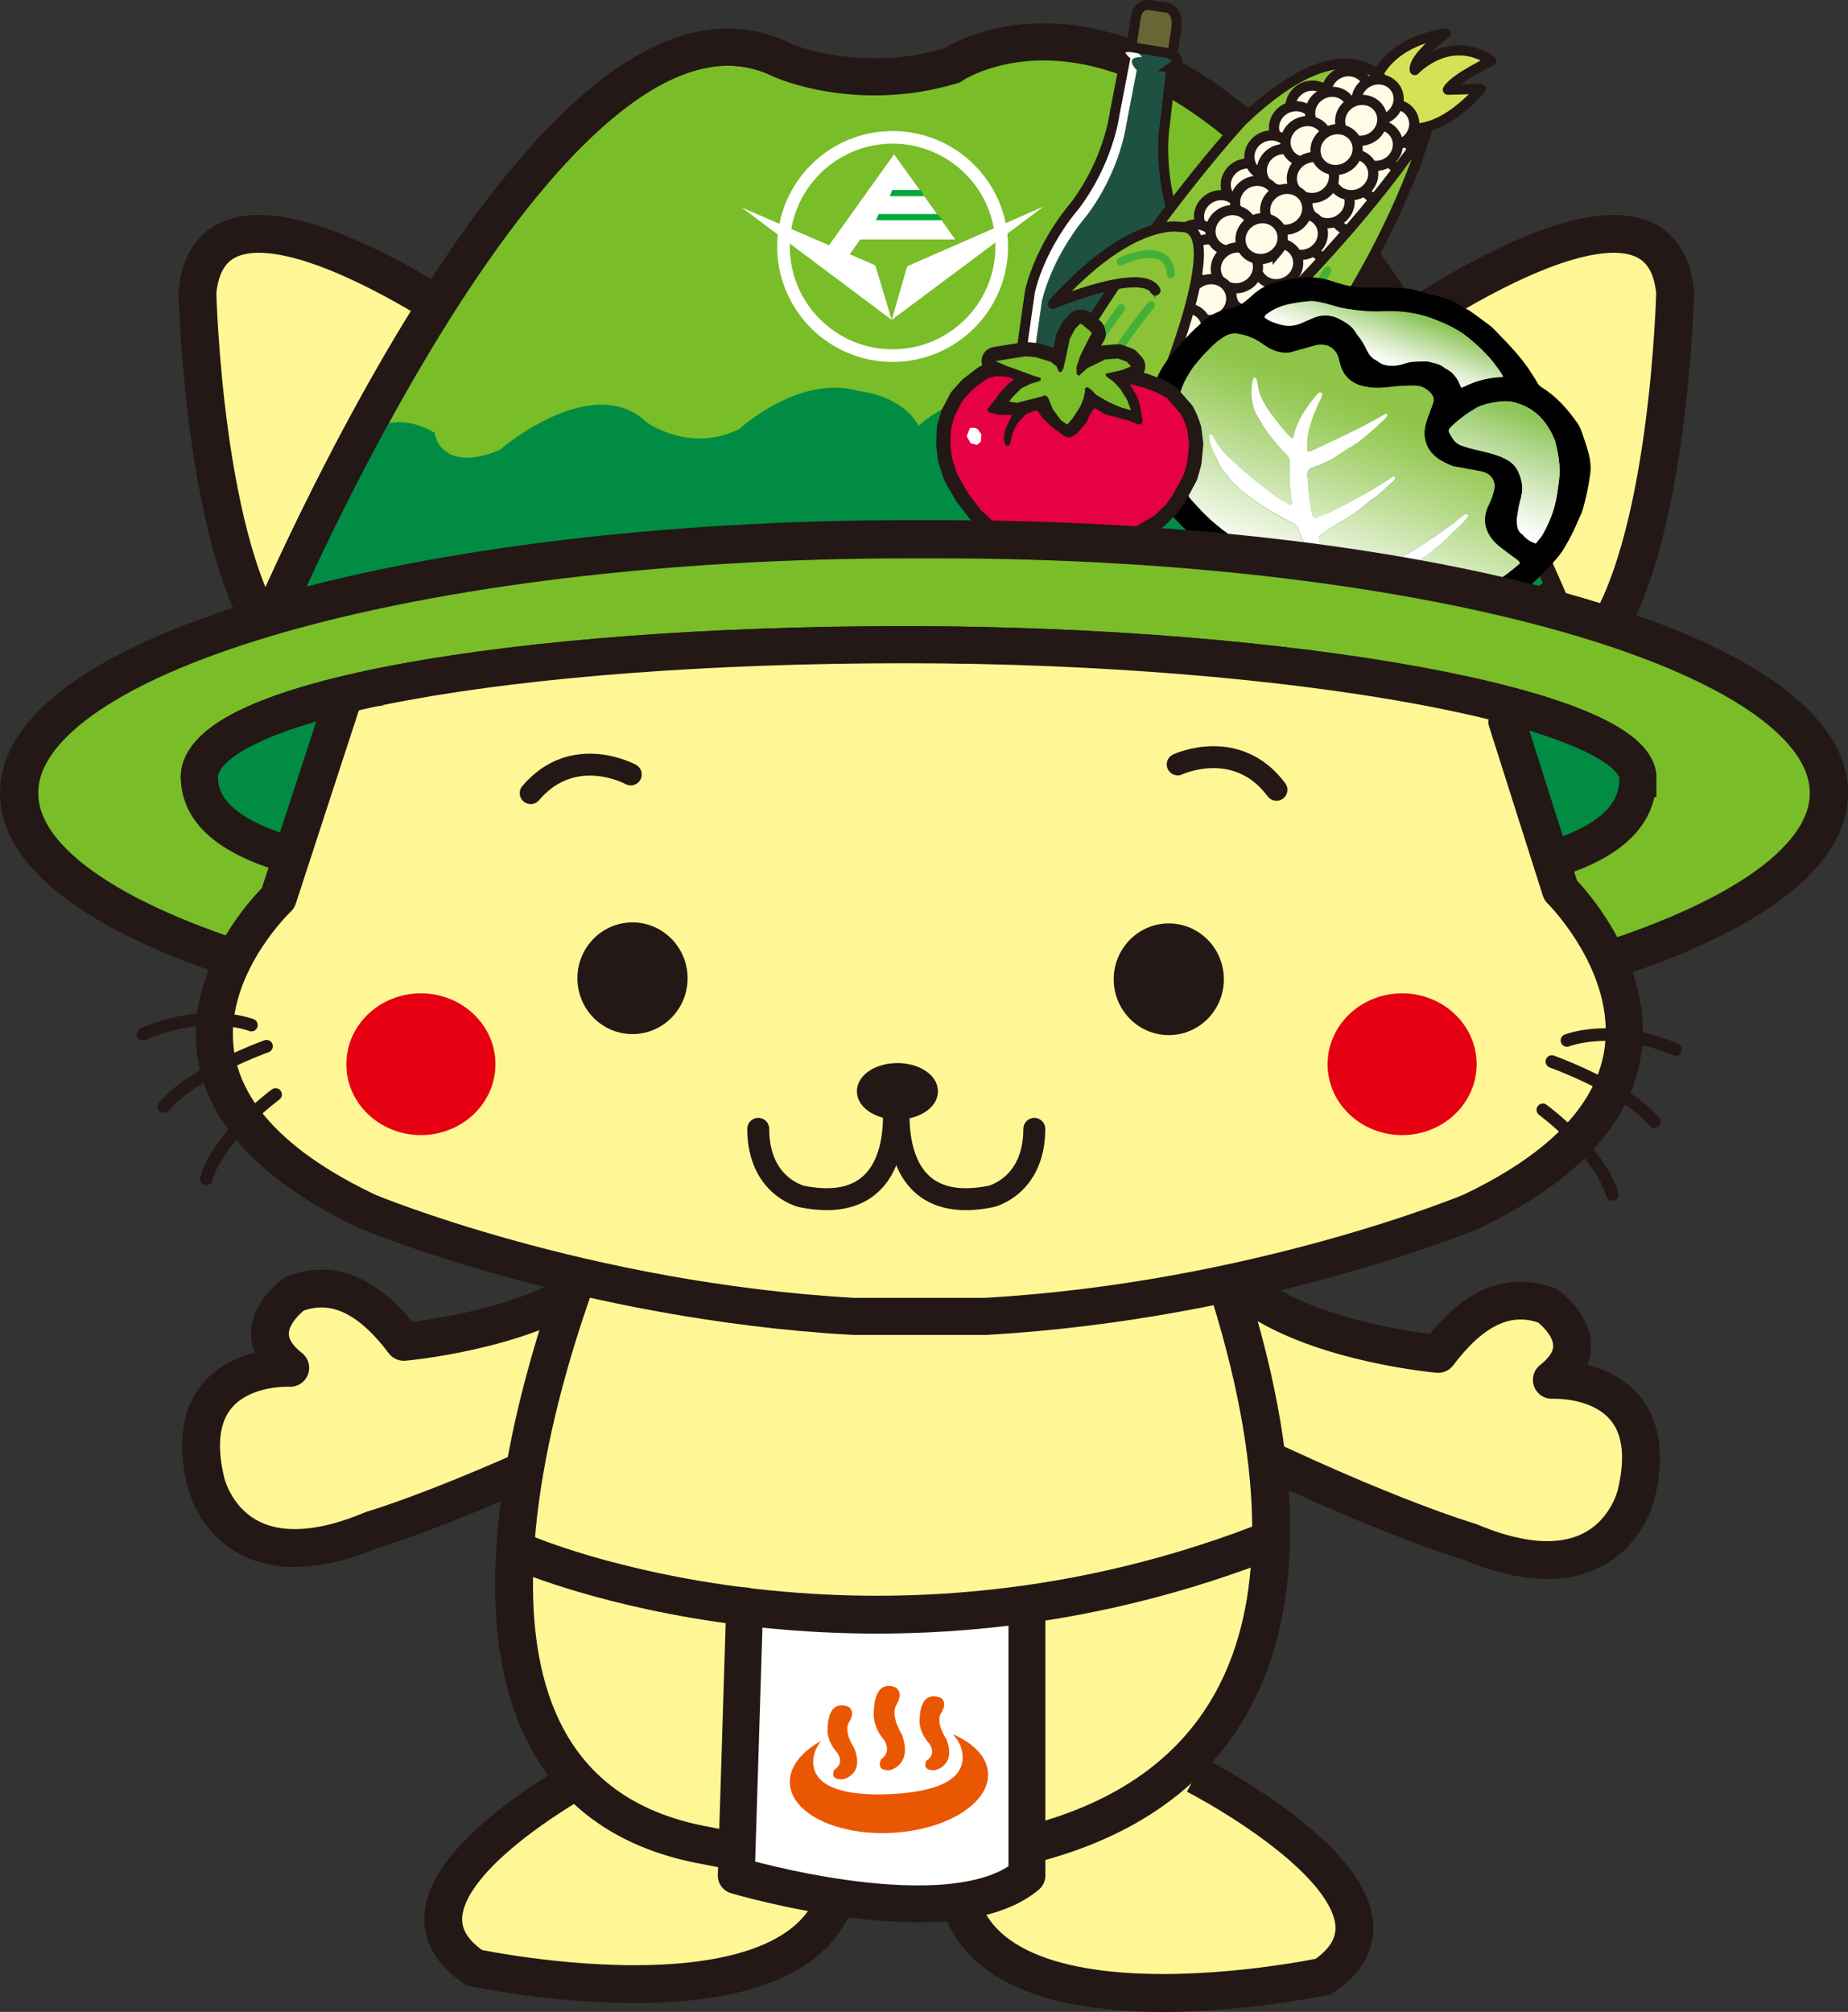 <?xml version="1.0" encoding="UTF-8"?><svg id="_レイヤー_2" xmlns="http://www.w3.org/2000/svg" width="121.93mm" height="132.75mm" xmlns:xlink="http://www.w3.org/1999/xlink" viewBox="0 0 345.62 376.29"><rect x="0" y="0" width="345.62" height="376.29" fill="#333333" stroke="none"/><defs><style>.cls-1{stroke:#45b036;stroke-width:1.48px;}.cls-1,.cls-2,.cls-3,.cls-4,.cls-5,.cls-6,.cls-7{fill:none;}.cls-1,.cls-8,.cls-9,.cls-10,.cls-11,.cls-3,.cls-4,.cls-6,.cls-12,.cls-13,.cls-14{stroke-linecap:round;stroke-linejoin:round;}.cls-2,.cls-15,.cls-16,.cls-17,.cls-18,.cls-8,.cls-9,.cls-10,.cls-11,.cls-3,.cls-4,.cls-19,.cls-20,.cls-21,.cls-6,.cls-12,.cls-13,.cls-14,.cls-7{stroke:#231815;}.cls-2,.cls-15,.cls-21,.cls-12{stroke-width:6.94px;}.cls-15,.cls-16,.cls-22{fill:#79bd28;}.cls-16{stroke-width:7.15px;}.cls-23{fill:url(#linear-gradient-3);}.cls-24{fill:url(#linear-gradient-2);}.cls-25{fill:#00a73c;}.cls-17,.cls-4,.cls-13{stroke-width:7.08px;}.cls-17,.cls-26,.cls-12,.cls-13{fill:#fff796;}.cls-27{fill:url(#linear-gradient);}.cls-18{fill:#fffde8;}.cls-18,.cls-10,.cls-14{stroke-width:1.9px;}.cls-8{fill:#b8d200;}.cls-8,.cls-9{stroke-width:5.32px;}.cls-9,.cls-28{fill:#e60044;}.cls-10{fill:#d6e158;}.cls-29,.cls-21{fill:#008d43;}.cls-11{stroke-width:6.9px;}.cls-11,.cls-30{fill:#fff;}.cls-31{fill:#ea5703;}.cls-3{stroke-width:4.1px;}.cls-32{fill:#1f5142;}.cls-19{fill:#231815;stroke-width:2.14px;}.cls-20{fill:#686635;}.cls-20,.cls-7{stroke-miterlimit:10;stroke-width:1.87px;}.cls-33,.cls-14{fill:#8bc337;}.cls-5{stroke:#fff;}.cls-5,.cls-6{stroke-width:2.36px;}.cls-34{fill:#e60012;}</style><linearGradient id="linear-gradient" x1="418.24" y1="-696.28" x2="418.24" y2="-738.16" gradientTransform="translate(-389.99 614.25) rotate(20.48)" gradientUnits="userSpaceOnUse"><stop offset="0" stop-color="#fff"/><stop offset=".11" stop-color="#eef6e4"/><stop offset=".46" stop-color="#badc90"/><stop offset=".7" stop-color="#9acb5c"/><stop offset=".82" stop-color="#8ec548"/></linearGradient><linearGradient id="linear-gradient-2" x1="415.57" y1="-738.53" x2="415.57" y2="-749.8" gradientTransform="translate(-389.99 614.25) rotate(20.48)" gradientUnits="userSpaceOnUse"><stop offset="0" stop-color="#fff"/><stop offset=".13" stop-color="#f4f9ef"/><stop offset=".38" stop-color="#d8ebc6"/><stop offset=".73" stop-color="#abd485"/><stop offset=".94" stop-color="#8dc559"/></linearGradient><linearGradient id="linear-gradient-3" x1="444.18" y1="-717.11" x2="444.18" y2="-740.54" xlink:href="#linear-gradient-2"/></defs><path class="cls-13" d="M92.76,64.27s-53.02-38.92-55.84-9.59c0,0,1.13,48.51,14.66,65.99"/><path class="cls-13" d="M257.45,64.27s53.02-38.92,55.84-9.59c0,0-1.13,48.51-14.66,65.99"/><path class="cls-13" d="M191.21,232.5l43.25,9.92c12.74,8.91,34.51,10.8,34.51,10.8,5.64-7.5,12.36-12.07,20.41-9.01,0,0,9.85,6.84.85,13.87,0,0,21.23-1.2,15.78,21.38,0,0-4.4,20.17-31.15,8.91,0,0-18.85-5.48-53.04-22.82,2.53-13.89-36.12-13.75-30.6-33.06Z"/><path class="cls-13" d="M153.29,230.25l-43.25,9.92c-12.74,8.91-34.51,10.8-34.51,10.8-5.64-7.5-12.36-12.07-20.41-9.01,0,0-9.85,6.84-.84,13.87,0,0-21.24-1.2-15.78,21.38,0,0,4.4,20.17,31.15,8.91,0,0,18.85-5.48,53.04-22.82-2.53-13.89,36.12-13.75,30.6-33.06Z"/><path class="cls-17" d="M223.61,331.96s45.5,23.31,23.86,37.73c0,0-75.46,16.09-68.25-25.52"/><path class="cls-17" d="M112.59,330.31s-45.5,23.31-23.86,37.73c0,0,75.46,16.09,68.25-25.52"/><path class="cls-17" d="M113.68,224.48s-49.99,108.9,18.81,120.78c0,0,152.95,33.66,90.08-124.25"/><path class="cls-15" d="M48.13,121.99S102.55-10.66,146.32,11.27c0,0,14.06,6.27,31.67.99,0,0,55.36-38.38,116.26,110.94"/><path class="cls-29" d="M64,86.13s6.07-11.69,17.27-5.2c0,0,.93,7.79,12.14,3.25,0,0,17.27-14.94,27.54-5.2,0,0,7.94,5.84,17.27,1.3,0,0,11.2-10.39,22.4-7.14,0,0,7.94.65,11.2,6.49,0,0,12.75-12.28,27.14-1.27,14.39,11.01,49.08,7.23,49.47,6.52.39-.71,19.53,4.49,19.53,4.49l11.67,1.3s7.94,16.23,8.87,18.18c.93,1.95-29.87,6.49-29.87,6.49l-130.22-11.69-63.48,8.44-14,10.39"/><path class="cls-20" d="M211.66,8.27l.76-4.94s.22-2.77,2.79-2.36l3.36.54s1.75.47,1.47,3.61l-.67,4.39"/><path class="cls-32" d="M219.08,12.65l-1.21,10.49s-1.52,8.56,2.02,18.5c0,0,3.75,8.48,3.14,17.75l-3.06,18.62-1.01,6.58s-.45,5.11-6.03,5.02c-10.29-.16-19.74-3.19-19.74-3.19-5.5-1.07-4.23-6.68-4.23-6.68l1.01-6.58,2.66-18.68c2.19-9.02,8.31-15.9,8.31-15.9,6.34-8.34,7.46-16.97,7.46-16.97l1.99-10.36s-2.65-2.49.98-2.46l6.91,1.11s3.61.86.79,2.75Z"/><path class="cls-30" d="M212.02,9.08c-3.64-.02-.99,2.47-.99,2.47l-2,10.36s-1.12,8.62-7.46,16.97c0,0-6.11,6.88-8.3,15.9l-2.67,18.68-1.01,6.58s-.91,4.06,2.21,5.93c-1.17-1.96-.63-4.37-.63-4.37l1.01-6.58,2.67-18.68c2.19-9.01,8.3-15.9,8.3-15.9,6.34-8.34,7.46-16.97,7.46-16.97l1.99-10.36s-2.65-2.49.99-2.46"/><path class="cls-7" d="M219.08,12.65l-1.21,10.49s-1.52,8.56,2.02,18.5c0,0,3.75,8.48,3.14,17.75l-3.06,18.62-1.01,6.58s-.45,5.11-6.03,5.02c-10.29-.16-19.74-3.19-19.74-3.19-5.5-1.07-4.23-6.68-4.23-6.68l1.01-6.58,2.66-18.68c2.19-9.02,8.31-15.9,8.31-15.9,6.34-8.34,7.46-16.97,7.46-16.97l1.99-10.36s-2.65-2.49.98-2.46l6.91,1.11s3.61.86.79,2.75Z"/><path class="cls-10" d="M257.51,14.41s2.23-6.56,12.85-8.14c0,0-6.06,4.35-5.77,6.84,0,0,6.51-7.02,14.33-1.72,0,0-6.96,3.28-8.13,5.39l6.12-.16s-6.93,8.58-13.94,7.3"/><path class="cls-33" d="M205.62,82.02c.74.2,9.31-7.49,9.31-7.49l1.08,1.21-3.76,8.02-6.38,8.63"/><path class="cls-14" d="M259.32,15.81s-7.05-12.24-26.89,6.69c0,0-18.58,19.91-35.6,49.7,0,0-22.35,28.3-4.77,35.5"/><path class="cls-18" d="M221.98,53.6c-1.41,1.67-3.9,1.98-5.56.7-1.66-1.29-1.87-3.69-.46-5.36,1.41-1.67,3.9-1.98,5.56-.7,1.66,1.29,1.87,3.69.46,5.36Z"/><path class="cls-18" d="M236.2,36.72c-1.41,1.67-3.9,1.98-5.56.7-1.66-1.29-1.87-3.69-.46-5.36,1.41-1.67,3.9-1.98,5.56-.7,1.66,1.29,1.87,3.69.46,5.36Z"/><path class="cls-18" d="M231.2,42.65c-1.41,1.67-3.9,1.98-5.56.7-1.66-1.29-1.87-3.69-.46-5.36,1.41-1.67,3.9-1.98,5.56-.7,1.66,1.29,1.87,3.69.46,5.36Z"/><path class="cls-18" d="M226.59,48.13c-1.41,1.67-3.9,1.98-5.56.7-1.66-1.29-1.87-3.69-.46-5.36,1.41-1.67,3.9-1.98,5.56-.7,1.66,1.29,1.87,3.69.46,5.36Z"/><path class="cls-18" d="M248.29,22.16c-1.41,1.67-3.9,1.98-5.56.7-1.66-1.29-1.87-3.69-.46-5.36,1.41-1.67,3.9-1.98,5.56-.7,1.66,1.29,1.87,3.69.46,5.36Z"/><path class="cls-18" d="M245.23,26.01c-1.41,1.67-3.9,1.98-5.56.7-1.66-1.29-1.87-3.69-.46-5.36s3.9-1.98,5.56-.7c1.66,1.29,1.87,3.69.46,5.36Z"/><path class="cls-18" d="M240.62,31.48c-1.41,1.67-3.9,1.98-5.56.7-1.66-1.29-1.87-3.68-.46-5.36,1.41-1.67,3.9-1.98,5.56-.7,1.66,1.29,1.87,3.69.46,5.36Z"/><path class="cls-18" d="M237.61,63.82c-1.41,1.67-3.9,1.98-5.56.7-1.66-1.29-1.87-3.69-.46-5.36,1.41-1.67,3.9-1.99,5.56-.7,1.66,1.29,1.87,3.69.46,5.36Z"/><path class="cls-18" d="M232.61,69.75c-1.41,1.67-3.9,1.98-5.56.7-1.66-1.29-1.87-3.68-.46-5.36,1.41-1.67,3.9-1.98,5.56-.7,1.66,1.29,1.87,3.69.46,5.36Z"/><path class="cls-18" d="M228,75.22c-1.41,1.67-3.9,1.98-5.56.7-1.66-1.29-1.87-3.69-.46-5.36,1.41-1.67,3.9-1.98,5.56-.7,1.66,1.29,1.87,3.69.46,5.36Z"/><path class="cls-18" d="M251.83,46.95c-1.41,1.67-3.9,1.98-5.56.7-1.66-1.29-1.87-3.69-.46-5.36,1.41-1.67,3.9-1.98,5.56-.7,1.66,1.29,1.87,3.69.46,5.36Z"/><path class="cls-18" d="M246.84,52.87c-1.41,1.67-3.9,1.98-5.56.7-1.66-1.29-1.87-3.69-.46-5.36,1.41-1.67,3.9-1.98,5.56-.7,1.66,1.29,1.87,3.69.46,5.36Z"/><path class="cls-18" d="M242.22,58.35c-1.41,1.67-3.9,1.98-5.56.7-1.66-1.29-1.87-3.69-.46-5.36,1.41-1.67,3.9-1.98,5.56-.7,1.66,1.29,1.87,3.69.46,5.36Z"/><path class="cls-18" d="M263.93,32.38c-1.41,1.67-3.9,1.98-5.56.7-1.66-1.29-1.87-3.68-.46-5.36,1.41-1.67,3.9-1.98,5.56-.7,1.66,1.29,1.87,3.69.46,5.36Z"/><path class="cls-18" d="M260.87,36.22c-1.41,1.67-3.9,1.99-5.56.7-1.66-1.29-1.87-3.69-.46-5.36,1.41-1.67,3.9-1.98,5.56-.7,1.66,1.29,1.87,3.69.46,5.36Z"/><path class="cls-18" d="M256.25,41.7c-1.41,1.67-3.9,1.98-5.56.69-1.66-1.29-1.87-3.68-.46-5.36,1.41-1.67,3.9-1.98,5.56-.7,1.66,1.29,1.87,3.69.46,5.36Z"/><path class="cls-18" d="M228.73,50.92c-1.41,1.67-3.9,1.98-5.56.7-1.66-1.29-1.87-3.69-.46-5.36,1.41-1.67,3.9-1.98,5.56-.7,1.66,1.29,1.87,3.69.46,5.36Z"/><path class="cls-18" d="M223.73,56.85c-1.41,1.67-3.9,1.98-5.56.7-1.66-1.29-1.87-3.69-.46-5.36,1.41-1.67,3.9-1.99,5.56-.7,1.66,1.29,1.87,3.69.46,5.36Z"/><path class="cls-18" d="M242.95,34.04c-1.41,1.67-3.9,1.98-5.56.69-1.66-1.28-1.87-3.68-.46-5.36,1.41-1.67,3.9-1.98,5.56-.7,1.66,1.29,1.87,3.69.46,5.36Z"/><path class="cls-18" d="M237.95,39.97c-1.41,1.67-3.9,1.98-5.56.7-1.66-1.29-1.87-3.69-.46-5.36,1.41-1.67,3.9-1.98,5.56-.7,1.66,1.29,1.87,3.69.46,5.36Z"/><path class="cls-18" d="M233.34,45.44c-1.41,1.67-3.9,1.98-5.56.7-1.66-1.29-1.87-3.69-.46-5.36,1.41-1.67,3.9-1.98,5.56-.69,1.66,1.29,1.87,3.68.46,5.36Z"/><path class="cls-18" d="M255.04,19.47c-1.41,1.67-3.9,1.98-5.56.7-1.66-1.29-1.87-3.69-.46-5.36,1.41-1.67,3.9-1.98,5.56-.7,1.66,1.29,1.87,3.69.46,5.36Z"/><path class="cls-18" d="M251.98,23.32c-1.41,1.67-3.9,1.98-5.56.7-1.66-1.29-1.87-3.69-.46-5.36,1.41-1.67,3.9-1.98,5.56-.7,1.66,1.29,1.87,3.69.46,5.36Z"/><path class="cls-18" d="M247.37,28.79c-1.41,1.67-3.9,1.98-5.56.7-1.66-1.29-1.87-3.69-.46-5.36,1.41-1.67,3.9-1.98,5.56-.7,1.66,1.29,1.87,3.69.46,5.36Z"/><path class="cls-18" d="M237.25,57.14c-1.41,1.67-3.9,1.98-5.56.7-1.66-1.29-1.87-3.69-.46-5.36,1.41-1.67,3.9-1.98,5.56-.7,1.66,1.29,1.87,3.69.46,5.36Z"/><path class="cls-18" d="M232.26,63.07c-1.41,1.67-3.9,1.98-5.56.7-1.66-1.29-1.87-3.69-.46-5.36,1.41-1.67,3.9-1.98,5.56-.7,1.66,1.29,1.87,3.69.46,5.36Z"/><path class="cls-18" d="M227.64,68.54c-1.41,1.67-3.9,1.98-5.56.69-1.66-1.29-1.87-3.69-.46-5.36,1.41-1.67,3.9-1.98,5.56-.7,1.66,1.29,1.87,3.69.46,5.36Z"/><path class="cls-18" d="M251.48,40.26c-1.41,1.67-3.9,1.98-5.56.7-1.66-1.29-1.87-3.69-.46-5.36,1.41-1.67,3.9-1.98,5.56-.7,1.66,1.29,1.87,3.69.46,5.36Z"/><path class="cls-18" d="M246.48,46.19c-1.41,1.67-3.9,1.98-5.56.7-1.66-1.29-1.87-3.69-.46-5.36,1.41-1.67,3.9-1.98,5.56-.7,1.66,1.29,1.87,3.69.46,5.36Z"/><path class="cls-18" d="M241.87,51.67c-1.41,1.67-3.9,1.98-5.56.7-1.66-1.29-1.87-3.69-.46-5.36,1.41-1.67,3.9-1.98,5.56-.7,1.66,1.29,1.87,3.69.46,5.36Z"/><path class="cls-18" d="M263.57,25.69c-1.41,1.67-3.9,1.98-5.56.7s-1.87-3.69-.46-5.36c1.41-1.67,3.9-1.98,5.56-.7,1.66,1.29,1.87,3.69.46,5.36Z"/><path class="cls-18" d="M260.51,29.54c-1.41,1.67-3.9,1.98-5.56.69-1.66-1.29-1.87-3.69-.46-5.36,1.41-1.67,3.9-1.99,5.56-.7,1.66,1.29,1.87,3.69.46,5.36Z"/><path class="cls-18" d="M255.9,35.02c-1.41,1.67-3.9,1.98-5.56.69-1.66-1.29-1.87-3.69-.46-5.36,1.41-1.67,3.9-1.98,5.56-.69,1.66,1.29,1.87,3.69.46,5.36Z"/><path class="cls-18" d="M234.34,52.43c-1.41,1.67-3.9,1.98-5.56.7-1.66-1.29-1.87-3.69-.46-5.36,1.41-1.67,3.9-1.98,5.56-.7,1.66,1.29,1.87,3.69.46,5.36Z"/><path class="cls-18" d="M229.34,58.36c-1.41,1.67-3.9,1.99-5.56.7-1.67-1.29-1.87-3.69-.46-5.36,1.41-1.67,3.9-1.98,5.56-.7,1.66,1.29,1.87,3.69.46,5.36Z"/><path class="cls-18" d="M224.73,63.83c-1.41,1.67-3.9,1.98-5.56.7-1.66-1.29-1.87-3.69-.46-5.36,1.41-1.67,3.9-1.98,5.56-.7,1.66,1.29,1.87,3.69.46,5.36Z"/><path class="cls-18" d="M224.28,72.53c-1.41,1.67-3.9,1.98-5.56.7-1.66-1.29-1.87-3.69-.46-5.36,1.41-1.67,3.9-1.98,5.56-.7,1.66,1.29,1.87,3.69.46,5.36Z"/><path class="cls-18" d="M219.18,78.95c-1.4,1.66,4.62,7.72-3.13,1.72-1.66-1.29-1.56-5.61-.15-7.28,1.41-1.67,1.16-1.09,2.83.2s1.87,3.69.46,5.36Z"/><path class="cls-18" d="M248.56,35.55c-1.41,1.67-3.9,1.98-5.56.69-1.66-1.29-1.87-3.68-.46-5.36,1.41-1.67,3.9-1.98,5.56-.69,1.66,1.29,1.87,3.69.46,5.36Z"/><path class="cls-18" d="M243.56,41.48c-1.41,1.67-3.9,1.98-5.56.69-1.66-1.29-1.87-3.69-.46-5.36,1.41-1.67,3.9-1.98,5.56-.7,1.66,1.29,1.87,3.69.46,5.36Z"/><path class="cls-18" d="M238.95,46.96c-1.41,1.67-3.9,1.98-5.56.7-1.66-1.29-1.87-3.69-.46-5.36,1.41-1.67,3.9-1.98,5.56-.69,1.66,1.29,1.87,3.69.46,5.36Z"/><path class="cls-18" d="M260.65,20.99c-1.41,1.67-3.9,1.98-5.56.7-1.66-1.29-1.87-3.69-.46-5.36,1.41-1.67,3.9-1.98,5.56-.7,1.66,1.29,1.87,3.69.46,5.36Z"/><path class="cls-18" d="M257.59,24.84c-1.41,1.67-3.9,1.98-5.56.69-1.66-1.29-1.87-3.69-.46-5.36,1.41-1.67,3.9-1.98,5.56-.7,1.66,1.29,1.87,3.69.46,5.36Z"/><path class="cls-18" d="M252.98,30.31c-1.41,1.67-3.9,1.98-5.56.7-1.66-1.28-1.87-3.69-.46-5.36s3.9-1.98,5.56-.7c1.66,1.29,1.87,3.69.46,5.36Z"/><path class="cls-14" d="M214.01,80.6s17.47-38.85,6.7-38.15c0,0-9.02-2.09-23.79,14.37,0,0,16.71-7.04,19.17-2.49"/><path class="cls-14" d="M191.86,108.3s-2.84-10.12,21.4-27.53c0,0,34.19-27.42,53.8-57.08,0,0-11.45,42.01-48.83,70.73,0,0-18.57,13.51-26.37,13.88Z"/><path class="cls-1" d="M209.69,57.66s-19.13,25.89-18.08,34.24"/><path class="cls-1" d="M215.27,57.08s-7.5,8.89-9.14,14.4"/><path class="cls-1" d="M202.8,95.67s20.15-16.81,29.55-27.25"/><path class="cls-1" d="M248.27,50.59s-16.03,27.54-33.99,39.26"/><path class="cls-1" d="M198.19,101.14s19.87-7.23,25.06-13.39"/><path class="cls-1" d="M209.58,48.9s9.03-4.32,9.38,2.37"/><path d="M214.68,75.39c.1-.34.23-.66.28-1,.19-1.2.67-2.29,1.25-3.35.24-.44.41-.92.64-1.36.85-1.58,1.9-3.03,3.11-4.37.89-.99,1.73-2.02,2.67-2.97.94-.95,1.94-1.85,2.98-2.69,1.35-1.09,2.93-1.74,4.7-2.03,1.2-.2,2.14-.87,3.02-1.61.64-.53,1.22-1.12,1.89-1.61,1.44-1.05,3.14-1.59,4.91-1.94,1.07-.22,2.16-.38,3.26-.52,1.55-.19,3.1-.04,4.62.32.67.16,1.33.4,2,.61,1.92.63,3.89.93,5.91.91,2.41-.03,4.81.02,7.22.19.53.04,1.05.16,1.56.29,1.82.49,3.63.99,5.45,1.5,1.11.32,2.14.79,3.08,1.46.52.37,1.17.58,1.7.95,1.29.9,2.57,1.83,3.81,2.79.54.42.99.94,1.46,1.43,2.26,2.33,4.51,4.67,6.22,7.41.38.6.79,1.19,1.12,1.81.2.37.47.64.82.85,2.75,1.7,4.79,4.04,6.59,6.58.36.51.65,1.1.85,1.68.58,1.7,1.22,3.39,1.54,5.15.17.95.2,1.93.06,2.88-.32,2.25-.78,4.48-1.42,6.67-.12.44-.35.85-.54,1.28-.51,1.13-.96,2.29-1.54,3.38-.8,1.5-1.59,3.02-2.72,4.33-1.17,1.37-2.39,2.69-3.72,3.93-2.54,2.38-5.38,4.4-8.53,6.03-1.9.98-3.94,1.63-6.04,2.11-3.46.78-6.95.79-10.46.2-.57-.09-1.13-.18-1.7-.23-.28-.02-.56.04-.83.1-.16.03-.31.1-.45.19-1.51.9-3.19.89-4.86.6-2.38-.41-4.76-.85-7.09-1.5-2.57-.71-5.08-1.58-7.54-2.59-.83-.34-1.66-.68-2.46-1.07-.51-.25-.99-.56-1.44-.9-.63-.47-1-1.13-1.26-1.84-.15-.4-.34-.79-.57-1.16-.25-.41-.6-.71-1.05-.96-1.7-.96-3.25-2.13-4.88-3.19-1.43-.93-2.74-2-4.1-3.01-1.94-1.46-3.67-3.16-5.23-4.98-1.75-2.05-3.14-4.31-3.93-6.85-.34-1.12-.65-2.25-.96-3.38-.59-2.11-.4-4.23-.22-6.35.08-.96.27-1.91.45-2.85.08-.45.25-.89.37-1.33,0,0,0,0,.01,0ZM284.29,105.34c-.16-.49-.56-.66-.87-.9-.99-.76-2.03-1.47-3-2.26-2.42-1.94-3.5-4.73-1.98-7.73.48-.95.81-1.93,1.05-2.94.32-1.35-.44-2.69-1.84-3.19-.53-.19-1.11-.28-1.67-.38-1.33-.24-2.66-.46-3.99-.7-.24-.04-.48-.12-.7-.23-.7-.33-1.43-.62-2.07-1.05-1.52-1.01-2.51-2.37-2.75-4.13-.17-1.21.09-2.39.49-3.53.34-.99.73-1.96,1.09-2.93.26-.69.06-1.31-.42-1.85-.69-.78-1.57-1.3-2.64-1.37-.97-.06-1.96-.02-2.93.04-1.1.07-2.19.22-3.29.31-1.22.1-2.43.05-3.65-.23-2.47-.55-3.93-2-4.51-4.3-.09-.34-.16-.68-.26-1.02-.6-2.03-2.52-2.96-4.59-2.3-1.42.46-2.88.82-4.32,1.23-.52.15-1.05.14-1.58.07-1.38-.18-2.57-.79-3.67-1.58-1.34-.96-2.76-1.69-4.45-1.91-.88-.12-1.69-.06-2.47.37-.74.41-1.46.85-2.04,1.43-1.09,1.08-2.21,2.14-3.18,3.31-.86,1.05-1.63,2.2-2.27,3.39-.58,1.08-.96,2.28-1.39,3.43-.3.8-.64,1.59-.8,2.42-.38,1.89-.6,3.81-.32,5.76.2,1.38.46,2.76.64,4.14.15,1.17.53,2.27,1,3.36.22.5.5.98.71,1.49.38.97,1.04,1.77,1.76,2.53.19.2.4.4.58.61,2.24,2.54,4.9,4.64,7.77,6.51,2.24,1.46,4.53,2.86,6.86,4.2,1.33.76,2.72,1.46,4.24,1.87,1.14.31,2.28.67,3.4,1.06,3.67,1.3,7.44,2.26,11.24,3.1,1.44.32,2.89.59,4.32.95.92.23,1.85.32,2.79.38,2.43.15,4.82-.16,7.18-.56,1.16-.2,2.32-.46,3.37-.98,2.74-1.34,5.43-2.77,7.77-4.7.49-.4.96-.81,1.41-1.2ZM281.11,70.49c-.12-.26-.18-.44-.29-.6-.5-.71-1-1.44-1.54-2.12-1.37-1.72-2.99-3.23-4.71-4.63-1.74-1.42-3.77-2.38-5.85-3.25-3.03-1.26-6.2-1.76-9.47-1.69-1.1.03-2.21.1-3.31.03-2.29-.15-4.56-.46-6.77-1.11-.82-.25-1.66-.46-2.5-.63-.6-.12-1.23-.21-1.83-.15-1.33.14-2.67.31-3.97.6-1.39.31-2.69.87-3.83,1.71-.25.19-.52.36-.55.74.85.7,1.91,1.02,2.97,1.32,1.36.38,2.67.29,3.94-.27.77-.34,1.54-.69,2.32-1.01,1.55-.63,3.13-.56,4.62.17,1.35.66,2.66,1.43,3.35,2.83.04.07.1.13.15.19.74.9,1.34,1.87,1.82,2.92.33.73.82,1.35,1.56,1.77.25.14.49.29.71.46.58.43,1.25.58,1.96.62.91.05,1.8-.04,2.65-.34,1.37-.49,2.8-.41,4.22-.44.32,0,.64.11.96.19.88.2,1.76.4,2.45,1.04.14.13.37.18.53.29.33.23.69.44.96.72.58.61,1.09,1.27,1.34,2.08.07.21.2.4.32.63,2.42-1.28,4.97-1.98,7.79-2.06ZM287.24,101.69c.43-.58.92-1.1,1.26-1.69,1.01-1.76,1.79-3.61,2.3-5.56.4-1.54.58-3.11.78-4.68.31-2.49-.15-4.93-.75-7.35-1.23-2.91-2.97-5.38-6.18-6.67-1.12-.45-2.25-.76-3.46-.68-1.6.11-3.15.41-4.62,1.01-.19.07-.37.17-.54.26-1.49.87-2.88,1.86-4.13,3.01-1.33,1.22-1.12,1.17-.31,2.55.36.62.88,1.14,1.6,1.42.87.34,1.78.59,2.7.8,1.83.42,3.66.82,5.4,1.6,1.24.55,2.14,1.36,2.66,2.49.73,1.6,1.03,3.24.48,4.97-.37,1.17-.51,2.41-.72,3.62-.07.38-.05.77-.01,1.16.07.74.23,1.46.93,1.96.2.14.32.36.5.52.58.56,1.26.98,2.12,1.27Z"/><path class="cls-27" d="M284.29,105.34c-.46.39-.93.8-1.41,1.2-2.34,1.93-5.02,3.36-7.77,4.7-1.05.52-2.21.78-3.37.98-2.37.4-4.75.71-7.18.56-.94-.06-1.87-.15-2.79-.38-1.43-.36-2.88-.63-4.32-.95-3.8-.83-7.57-1.79-11.24-3.1-1.12-.4-2.25-.75-3.4-1.06-1.52-.42-2.91-1.11-4.24-1.87-2.33-1.34-4.61-2.74-6.86-4.2-2.87-1.86-5.53-3.96-7.77-6.51-.19-.21-.39-.4-.58-.61-.72-.76-1.38-1.55-1.76-2.53-.2-.51-.49-.99-.71-1.49-.46-1.09-.84-2.19-1-3.36-.18-1.38-.44-2.76-.64-4.14-.28-1.94-.06-3.86.32-5.76.17-.83.5-1.62.8-2.42.44-1.15.81-2.35,1.39-3.43.64-1.19,1.4-2.34,2.27-3.39.97-1.17,2.09-2.23,3.18-3.31.59-.58,1.3-1.02,2.04-1.43.79-.43,1.6-.49,2.47-.37,1.68.22,3.11.96,4.45,1.91,1.1.79,2.29,1.4,3.67,1.58.53.07,1.06.08,1.58-.07,1.44-.41,2.89-.77,4.32-1.23,2.07-.66,3.98.27,4.59,2.3.1.34.18.68.26,1.02.58,2.3,2.04,3.75,4.51,4.3,1.22.27,2.43.33,3.65.23,1.1-.09,2.19-.25,3.29-.31.97-.06,1.96-.1,2.93-.04,1.07.07,1.95.59,2.64,1.37.48.54.68,1.16.42,1.85-.36.98-.75,1.95-1.09,2.93-.4,1.14-.65,2.32-.49,3.53.24,1.75,1.23,3.12,2.75,4.13.64.42,1.37.71,2.07,1.05.22.1.46.19.7.23,1.33.24,2.66.46,3.99.7.56.11,1.14.19,1.67.38,1.39.5,2.16,1.84,1.84,3.19-.24,1.01-.57,1.99-1.05,2.94-1.52,3-.44,5.79,1.98,7.73.97.79,2.01,1.5,3,2.26.31.24.71.41.87.9ZM259.43,77.4c-.19.06-.39.09-.54.18-1.06.57-2.09,1.18-3.15,1.73-1.56.81-3.15,1.6-4.74,2.37-1.77.85-3.55,1.69-5.33,2.51-.36.16-.71.38-1.15.28-.14-1.04-.02-2.95.27-4.02.51-1.9,1.17-3.75,2.08-5.52.22-.43.49-.88.36-1.38-.35-.23-.6-.11-.79.12-.53.63-1.07,1.25-1.54,1.91-1.33,1.84-2.5,3.76-2.94,6.01-.03.13-.12.26-.21.46-.52-.31-.86-.7-1.2-1.08-1.44-1.62-2.75-3.32-3.88-5.14-.53-.85-.97-1.73-1.22-2.67-.17-.64-.26-1.29-.37-1.94-.05-.27-.08-.53-.49-.63-.1.16-.24.3-.29.47-.08.34-.12.69-.16,1.03-.23,2.08.03,4.09,1.1,5.98.96,1.69,2.09,3.28,3.36,4.77.65.76,1.3,1.52,2.02,2.22.49.47.6.96.58,1.57-.04,1.23-.07,2.47-.01,3.71.05,1.04.24,2.08.34,3.12.03.32.22.67-.09,1.06-.14-.06-.28-.12-.41-.19-1.45-.76-2.79-1.67-4.06-2.67-1.55-1.23-3.12-2.45-4.59-3.76-2.13-1.89-4.38-3.71-5.55-6.36-.03-.07-.09-.14-.16-.17-.11-.04-.25-.08-.34-.05-.09.04-.2.17-.2.25.07.81.23,1.61.57,2.38.5,1.11.93,2.25,1.52,3.32.37.68.99,1.25,1.46,1.88,1.34,1.78,3.08,3.16,4.89,4.45,2.31,1.64,4.8,3.03,7.32,4.34.49.25.74.56.92,1.02.37.95.77,1.89,1.19,2.82.41.93.91,1.84,1.24,2.8.29.84.77,1.54,1.36,2.2.34.38.77.6,1.25.68.56.08,1.03-.14,1.46-.66-1.14-1.97-2.12-4.06-2.69-6.31.2-.19.35-.38.54-.51,1.22-.82,2.4-1.71,3.7-2.41,1.2-.65,2.29-1.43,3.37-2.23.86-.63,1.61-1.4,2.5-1.99,1.45-.94,2.6-2.18,3.85-3.31.14-.13.26-.3.33-.47.07-.17.09-.38-.21-.49-1.56.97-3.11,2-4.73,2.94-1.66.96-3.38,1.83-5.07,2.73-1.95,1.04-4.36,2.07-5.19,2.22-.07-.18-.15-.35-.2-.54-.65-2.46-.78-4.98-1.02-7.48-.06-.69.31-1.18.97-1.46.22-.09.46-.15.68-.24,1.34-.56,2.73-1.05,3.87-1.91.86-.64,1.77-1.21,2.69-1.76,1.01-.59,1.92-1.28,2.77-2.04.47-.42.98-.8,1.45-1.22.73-.66,1.45-1.33,2.15-2.02.21-.21.46-.44.36-.87ZM255.02,109.06c.65.29,1.23.36,1.79.23.66-.15,1.32-.36,1.95-.62,1.46-.59,2.83-1.3,4.15-2.15,2.68-1.73,5.28-3.54,7.57-5.72,1.11-1.06,2.2-2.13,3.29-3.22.25-.25.44-.54.67-.81.14-.17.19-.34.07-.53-.1-.16-.39-.16-.66.01-.3.2-.6.4-.86.63-1.06.96-2.23,1.77-3.41,2.59-3.96,2.75-8.05,5.28-12.45,7.38-.5.24-.92.61-1.39.9-.48.3-.66.73-.72,1.3Z"/><path class="cls-24" d="M281.11,70.49c-2.82.08-5.37.78-7.79,2.06-.12-.23-.26-.43-.32-.63-.26-.8-.76-1.47-1.34-2.08-.27-.28-.63-.49-.96-.72-.17-.12-.39-.16-.53-.29-.69-.64-1.57-.83-2.45-1.04-.32-.07-.64-.19-.96-.19-1.42.03-2.86-.05-4.22.44-.84.3-1.74.39-2.65.34-.71-.04-1.37-.2-1.96-.62-.23-.17-.46-.33-.71-.46-.75-.41-1.23-1.04-1.56-1.77-.48-1.04-1.07-2.02-1.82-2.92-.05-.06-.11-.12-.15-.19-.69-1.4-2.01-2.16-3.35-2.83-1.48-.73-3.07-.8-4.62-.17-.78.32-1.55.67-2.32,1.01-1.27.56-2.58.65-3.94.27-1.06-.3-2.12-.62-2.97-1.32.04-.38.3-.56.55-.74,1.14-.84,2.44-1.39,3.83-1.71,1.3-.29,2.64-.46,3.97-.6.59-.06,1.23.03,1.83.15.84.16,1.68.38,2.5.63,2.21.66,4.48.96,6.77,1.11,1.1.07,2.21,0,3.31-.03,3.27-.07,6.45.43,9.47,1.69,2.08.87,4.11,1.83,5.85,3.25,1.72,1.4,3.34,2.91,4.71,4.63.55.69,1.04,1.41,1.54,2.12.11.15.17.34.29.6Z"/><path class="cls-23" d="M287.24,101.69c-.86-.29-1.54-.7-2.12-1.27-.17-.17-.3-.38-.5-.52-.7-.5-.86-1.21-.93-1.96-.04-.38-.05-.78.01-1.16.21-1.21.35-2.45.72-3.62.55-1.73.25-3.38-.48-4.97-.52-1.13-1.42-1.94-2.66-2.49-1.74-.78-3.57-1.18-5.4-1.6-.92-.21-1.82-.46-2.7-.8-.71-.28-1.23-.8-1.6-1.42-.81-1.38-1.02-1.33.31-2.55,1.25-1.15,2.64-2.14,4.13-3.01.17-.1.35-.19.54-.26,1.47-.6,3.02-.9,4.62-1.01,1.21-.08,2.34.23,3.46.68,3.21,1.29,4.96,3.77,6.18,6.67.61,2.43,1.07,4.86.75,7.35-.2,1.57-.38,3.14-.78,4.68-.51,1.96-1.29,3.8-2.3,5.56-.34.6-.83,1.12-1.26,1.69Z"/><path class="cls-30" d="M259.43,77.4c.11.43-.15.66-.36.87-.7.69-1.42,1.36-2.15,2.02-.47.42-.97.8-1.45,1.22-.86.76-1.77,1.46-2.77,2.04-.93.54-1.83,1.11-2.69,1.76-1.14.86-2.54,1.35-3.87,1.91-.22.09-.46.15-.68.24-.66.28-1.03.76-.97,1.46.24,2.5.37,5.02,1.02,7.48.05.19.13.36.2.54.83-.15,3.24-1.18,5.19-2.22,1.7-.9,3.42-1.77,5.07-2.73,1.62-.93,3.17-1.96,4.73-2.94.3.11.28.32.21.49-.07.17-.19.35-.33.47-1.26,1.13-2.41,2.37-3.85,3.31-.89.59-1.64,1.35-2.5,1.99-1.08.8-2.17,1.58-3.37,2.23-1.29.71-2.47,1.59-3.7,2.41-.19.13-.34.31-.54.51.56,2.25,1.54,4.34,2.69,6.31-.43.52-.9.75-1.46.66-.48-.08-.91-.3-1.25-.68-.59-.66-1.07-1.36-1.36-2.2-.33-.96-.83-1.86-1.24-2.8-.41-.94-.82-1.88-1.19-2.82-.18-.46-.44-.76-.92-1.02-2.52-1.32-5.01-2.7-7.32-4.34-1.81-1.29-3.55-2.67-4.89-4.45-.48-.63-1.09-1.2-1.46-1.88-.59-1.07-1.02-2.21-1.52-3.32-.34-.76-.51-1.56-.57-2.38,0-.09.1-.22.2-.25.09-.04.23,0,.34.05.07.02.13.1.16.17,1.18,2.65,3.43,4.47,5.55,6.36,1.47,1.31,3.04,2.53,4.59,3.76,1.27,1,2.61,1.92,4.06,2.67.13.07.28.13.41.19.31-.38.12-.73.09-1.06-.1-1.04-.29-2.08-.34-3.12-.06-1.23-.03-2.47.01-3.71.03-.61-.09-1.11-.58-1.57-.72-.7-1.38-1.46-2.02-2.22-1.27-1.49-2.4-3.08-3.36-4.77-1.07-1.89-1.33-3.9-1.1-5.98.04-.35.08-.69.16-1.03.04-.17.19-.31.29-.47.4.11.44.37.49.63.12.65.21,1.3.37,1.94.25.95.69,1.82,1.22,2.67,1.14,1.82,2.45,3.53,3.88,5.14.34.38.68.77,1.2,1.08.09-.2.18-.33.21-.46.44-2.25,1.61-4.17,2.94-6.01.48-.66,1.02-1.29,1.54-1.91.19-.22.43-.35.79-.12.12.5-.14.96-.36,1.38-.9,1.77-1.57,3.62-2.08,5.52-.29,1.07-.41,2.98-.27,4.02.44.11.8-.11,1.15-.28,1.79-.82,3.57-1.66,5.33-2.51,1.59-.77,3.17-1.56,4.74-2.37,1.07-.55,2.1-1.16,3.15-1.73.15-.09.35-.12.54-.18Z"/><path class="cls-30" d="M255.02,109.06c.06-.56.24-1,.72-1.3.47-.29.9-.66,1.39-.9,4.4-2.1,8.49-4.63,12.45-7.38,1.18-.82,2.35-1.63,3.41-2.59.26-.24.56-.43.86-.63.26-.18.56-.18.66-.01.12.19.07.36-.07.53-.23.26-.43.56-.67.81-1.09,1.08-2.17,2.16-3.29,3.22-2.29,2.18-4.89,3.99-7.57,5.72-1.31.85-2.69,1.56-4.15,2.15-.63.25-1.29.47-1.95.62-.55.12-1.14.06-1.79-.23Z"/><polygon class="cls-8" points="201.95 60.58 202.24 60.57 204.05 62.07 204.15 62.44 203.79 63.02 202.01 66.58 201.32 68.68 201.37 70 201.8 70.27 203.37 68.85 206.73 67.22 209.11 67.05 210.74 67.65 211.53 68.52 209.94 69.19 206.92 69.86 206.74 70.05 206.89 70.38 208.3 71.42 209.53 72.75 210.84 74.88 211.52 76.74 209.6 76.19 207.38 75.23 205.06 73.89 204.13 72.93 203.35 72.39 202.88 72.69 202.94 73.11 202.66 74.49 202.05 76.02 200.6 78.25 199.59 79.42 198.43 78.61 196.92 76.58 196 74.34 195.37 73.89 195.08 74.09 190.2 75.34 188.72 75.11 189.35 74.29 190.96 72.67 192.55 71.86 194.52 71.23 194.65 71.08 194.59 70.66 193.44 70.32 187.97 68.33 186.23 67.54 188.4 67.18 191.8 66.64 193.7 66.81 196.49 67.66 197.61 68.53 198.07 69.59 198.54 69.53 198.86 68.95 199.28 67.14 200.09 63.34 201.08 61.51 201.95 60.58"/><polygon class="cls-9" points="185.75 70.48 186.13 70.38 187.94 70.41 189.66 70.87 188.47 71.91 186.87 73.61 186.32 74.48 185.18 75.9 184.63 76.62 184.94 77.12 186.47 77.55 189.32 77.64 189.27 77.69 189.1 77.98 188.03 80.29 187.72 82.09 188.04 83.21 188.47 83.39 188.89 83.18 189.39 80.99 190.27 79.17 191.88 77.46 193.57 76.83 194.09 76.87 194.89 78.06 196.61 79.76 199.15 81.65 200 81.86 201.32 81.2 203.19 79.01 203.81 77.67 204.67 76.32 206.8 77.52 211.21 78.69 212.84 79.39 213.32 79.37 213.64 79.04 213.67 78.46 213.15 75.65 212.72 74.24 211.36 72.02 211.5 71.88 213.85 72.46 216.35 73.41 218.19 74.39 220.8 77.37 221.41 78.58 222.05 80.36 222.38 82.99 222.06 86.4 221.38 88.79 219.42 92.44 218.06 94.38 215.99 96.39 211.14 99.2 208.04 100.25 202.55 100.95 197.99 100.78 194.73 100.04 187.66 98.67 186.31 98.06 183.51 95.46 181.03 92.24 179.02 88.71 178.05 85.72 177.73 82.99 177.87 80.16 178.54 77.77 180.06 74.88 181.76 72.98 184.44 70.91 185.28 70.6 185.75 70.48"/><polygon class="cls-22" points="201.95 60.58 202.24 60.57 204.05 62.07 204.15 62.44 203.79 63.02 202.01 66.58 201.32 68.68 201.37 70 201.8 70.27 203.37 68.85 206.73 67.22 209.11 67.05 210.74 67.65 211.53 68.52 209.94 69.19 206.92 69.86 206.74 70.05 206.89 70.38 208.3 71.42 209.53 72.75 210.84 74.88 211.52 76.74 209.6 76.19 207.38 75.23 205.06 73.89 204.13 72.93 203.35 72.39 202.88 72.69 202.94 73.11 202.66 74.49 202.05 76.02 200.6 78.25 199.59 79.42 198.43 78.61 196.92 76.58 196 74.34 195.37 73.89 195.08 74.09 190.2 75.34 188.72 75.11 189.35 74.29 190.96 72.67 192.55 71.86 194.52 71.23 194.65 71.08 194.59 70.66 193.44 70.32 187.97 68.33 186.23 67.54 188.4 67.18 191.8 66.64 193.7 66.81 196.49 67.66 197.61 68.53 198.07 69.59 198.54 69.53 198.86 68.95 199.28 67.14 200.09 63.34 201.08 61.51 201.95 60.58"/><polygon class="cls-28" points="185.75 70.48 186.13 70.38 187.94 70.41 189.66 70.87 188.47 71.91 186.87 73.61 186.32 74.48 185.18 75.9 184.63 76.62 184.94 77.12 186.47 77.55 189.32 77.64 189.27 77.69 189.1 77.98 188.03 80.29 187.72 82.09 188.04 83.21 188.47 83.39 188.89 83.18 189.39 80.99 190.27 79.17 191.88 77.46 193.57 76.83 194.09 76.87 194.89 78.06 196.61 79.76 199.15 81.65 200 81.86 201.32 81.2 203.19 79.01 203.81 77.67 204.67 76.32 206.8 77.52 211.21 78.69 212.84 79.39 213.32 79.37 213.64 79.04 213.67 78.46 213.15 75.65 212.72 74.24 211.36 72.02 211.5 71.88 213.85 72.46 216.35 73.41 218.19 74.39 220.8 77.37 221.41 78.58 222.05 80.36 222.38 82.99 222.06 86.4 221.38 88.79 219.42 92.44 218.06 94.38 215.99 96.39 211.14 99.2 208.04 100.25 202.55 100.95 197.99 100.78 194.73 100.04 187.66 98.67 186.31 98.06 183.51 95.46 181.03 92.24 179.02 88.71 178.05 85.72 177.73 82.99 177.87 80.16 178.54 77.77 180.06 74.88 181.76 72.98 184.44 70.91 185.28 70.6 185.75 70.48"/><polygon class="cls-30" points="182.9 80.32 183.53 81.24 183.45 82.6 182.73 83.22 181.52 82.91 180.8 81.58 181.41 80.03 182.35 80 182.9 80.32"/><path class="cls-16" d="M175.56,195.8c91.95,0,166.49-21.25,166.49-47.47s-74.54-47.47-166.49-47.47h-5.48C78.12,100.86,3.58,122.11,3.58,148.33s74.54,47.47,166.5,47.47"/><path class="cls-21" d="M306.33,145.59c0,24.13-64.45,20.71-137.24,20.71s-131.13.31-131.81-20.71c-.48-14.83,59.26-25.01,132.06-25.01s136.99,11.95,136.99,25.01Z"/><path class="cls-11" d="M139.27,300.34l-1.57,50.45s40.18,11.92,54.36,0v-47.7"/><path class="cls-12" d="M281.76,134.69l10.1,31.8s35.87,35.19-16.81,60.16c0,0-40.13,16.71-90.79,19.56h-24.64c-50.67-2.85-90.8-19.56-90.8-19.56-52.68-24.97-16.81-58.68-16.81-58.68l11.75-36.01"/><path class="cls-31" d="M166.44,331.08s4.36-.96,2.23-6.68c0,0-2.29-3.55-.96-5.64,0,0,1.28-2-.1-3.09,0,0-4.3-2.44-4.2,5.38,0,0,.07,2.21,1.91,4.36,0,0,1.61,2.23-.56,3.65,0,0-1.09,2.25,1.69,2.02Z"/><path class="cls-31" d="M174.86,331.08s4.13-.8,2.12-5.83c0,0-2.16-3.13-.91-4.96,0,0,1.22-1.73-.09-2.71,0,0-4.08-2.17-3.99,4.68,0,0,.06,1.94,1.8,3.84,0,0,1.53,1.97-.54,3.19,0,0-1.04,1.96,1.6,1.79Z"/><path class="cls-31" d="M157.64,332.79s4.14-.8,2.12-5.84c0,0-2.16-3.13-.9-4.96,0,0,1.21-1.74-.1-2.71,0,0-4.08-2.17-3.99,4.68,0,0,.06,1.94,1.8,3.84,0,0,1.52,1.97-.54,3.19,0,0-1.04,1.96,1.6,1.79Z"/><path class="cls-31" d="M178.19,324.36c1.11,1.17,1.77,2.54,1.85,4.02.25,4.83-5.56,6.77-13.28,7.17-7.71.4-14.41-.9-14.66-5.73-.08-1.48.45-2.91,1.43-4.19-3.71,2.06-5.96,4.91-5.81,7.93.29,5.63,8.82,9.77,19.06,9.25,10.24-.53,18.3-5.52,18.01-11.16-.16-3.03-2.69-5.62-6.59-7.29Z"/><path class="cls-19" d="M127.53,182.96c0,5.18-4.13,9.38-9.24,9.38s-9.23-4.19-9.23-9.38,4.14-9.37,9.23-9.37,9.24,4.21,9.24,9.37Z"/><path class="cls-19" d="M227.82,183.16c0,5.18-4.13,9.37-9.23,9.37s-9.23-4.2-9.23-9.37,4.13-9.38,9.23-9.38,9.23,4.2,9.23,9.38Z"/><path class="cls-34" d="M92.66,199.05c0,7.31-6.24,13.25-13.94,13.25s-13.95-5.93-13.95-13.25,6.24-13.26,13.95-13.26,13.94,5.94,13.94,13.26Z"/><path class="cls-34" d="M276.17,199.05c0,7.31-6.24,13.25-13.94,13.25s-13.94-5.93-13.94-13.25,6.24-13.26,13.94-13.26,13.94,5.94,13.94,13.26Z"/><path class="cls-4" d="M98.37,290.64s62.49,26.79,137.39-1.92"/><path class="cls-26" d="M64.96,130s152.58-21.5,213.62,3.41l-3.61,23.21-116.16,1.37"/><path class="cls-2" d="M37.28,145.59c-.48-14.83,59.26-25.01,132.06-25.01s136.99,11.95,136.99,25.01"/><path class="cls-3" d="M117.97,144.85s-10.72-5.92-18.72,3.49"/><path class="cls-3" d="M220.26,142.97s11.07-5.19,18.47,4.75"/><path class="cls-3" d="M166.95,205.05s3.6,22.94-17.06,18.72c0,0-8.08-1.88-8.08-12.64"/><path class="cls-3" d="M168.3,205.05s-3.59,22.94,17.06,18.72c0,0,8.08-1.88,8.08-12.64"/><path class="cls-19" d="M174.35,204.11c0,2.32-2.92,4.21-6.51,4.21s-6.51-1.88-6.51-4.21,2.91-4.21,6.51-4.21,6.51,1.89,6.51,4.21Z"/><path class="cls-6" d="M293.06,194.6s8.46-3.38,20.3,1.69"/><path class="cls-6" d="M290.24,198.55s14.1,5.08,19.18,11.28"/><path class="cls-6" d="M288.55,207.58s10.72,7.9,12.97,15.8"/><path class="cls-6" d="M47.02,191.73s-8.46-3.38-20.3,1.69"/><path class="cls-6" d="M49.84,195.68s-14.1,5.08-19.18,11.28"/><path class="cls-6" d="M51.54,204.71s-10.72,7.89-12.97,15.79"/><path class="cls-2" d="M51.41,114.39C63.8,86.53,108.95-7.46,146.32,11.27"/><polygon class="cls-30" points="138.71 38.8 163.69 49.62 166.77 59.83 138.71 38.8"/><polygon class="cls-30" points="166.77 59.83 169.67 49.8 195.18 38.63 166.77 59.83"/><polyline class="cls-30" points="158.15 48.66 160.88 44.78 178.65 44.78 167.21 28.86 154.19 47.07"/><polyline class="cls-25" points="164.35 40.03 175.35 40.03 176.23 41.18 163.83 41.18"/><polyline class="cls-25" points="166.86 35.55 172.22 35.55 172.84 36.69 166.42 36.69"/><path class="cls-5" d="M187.35,46.1c0,11.27-9.14,20.41-20.41,20.41s-20.41-9.14-20.41-20.41,9.14-20.41,20.41-20.41,20.41,9.14,20.41,20.41Z"/></svg>